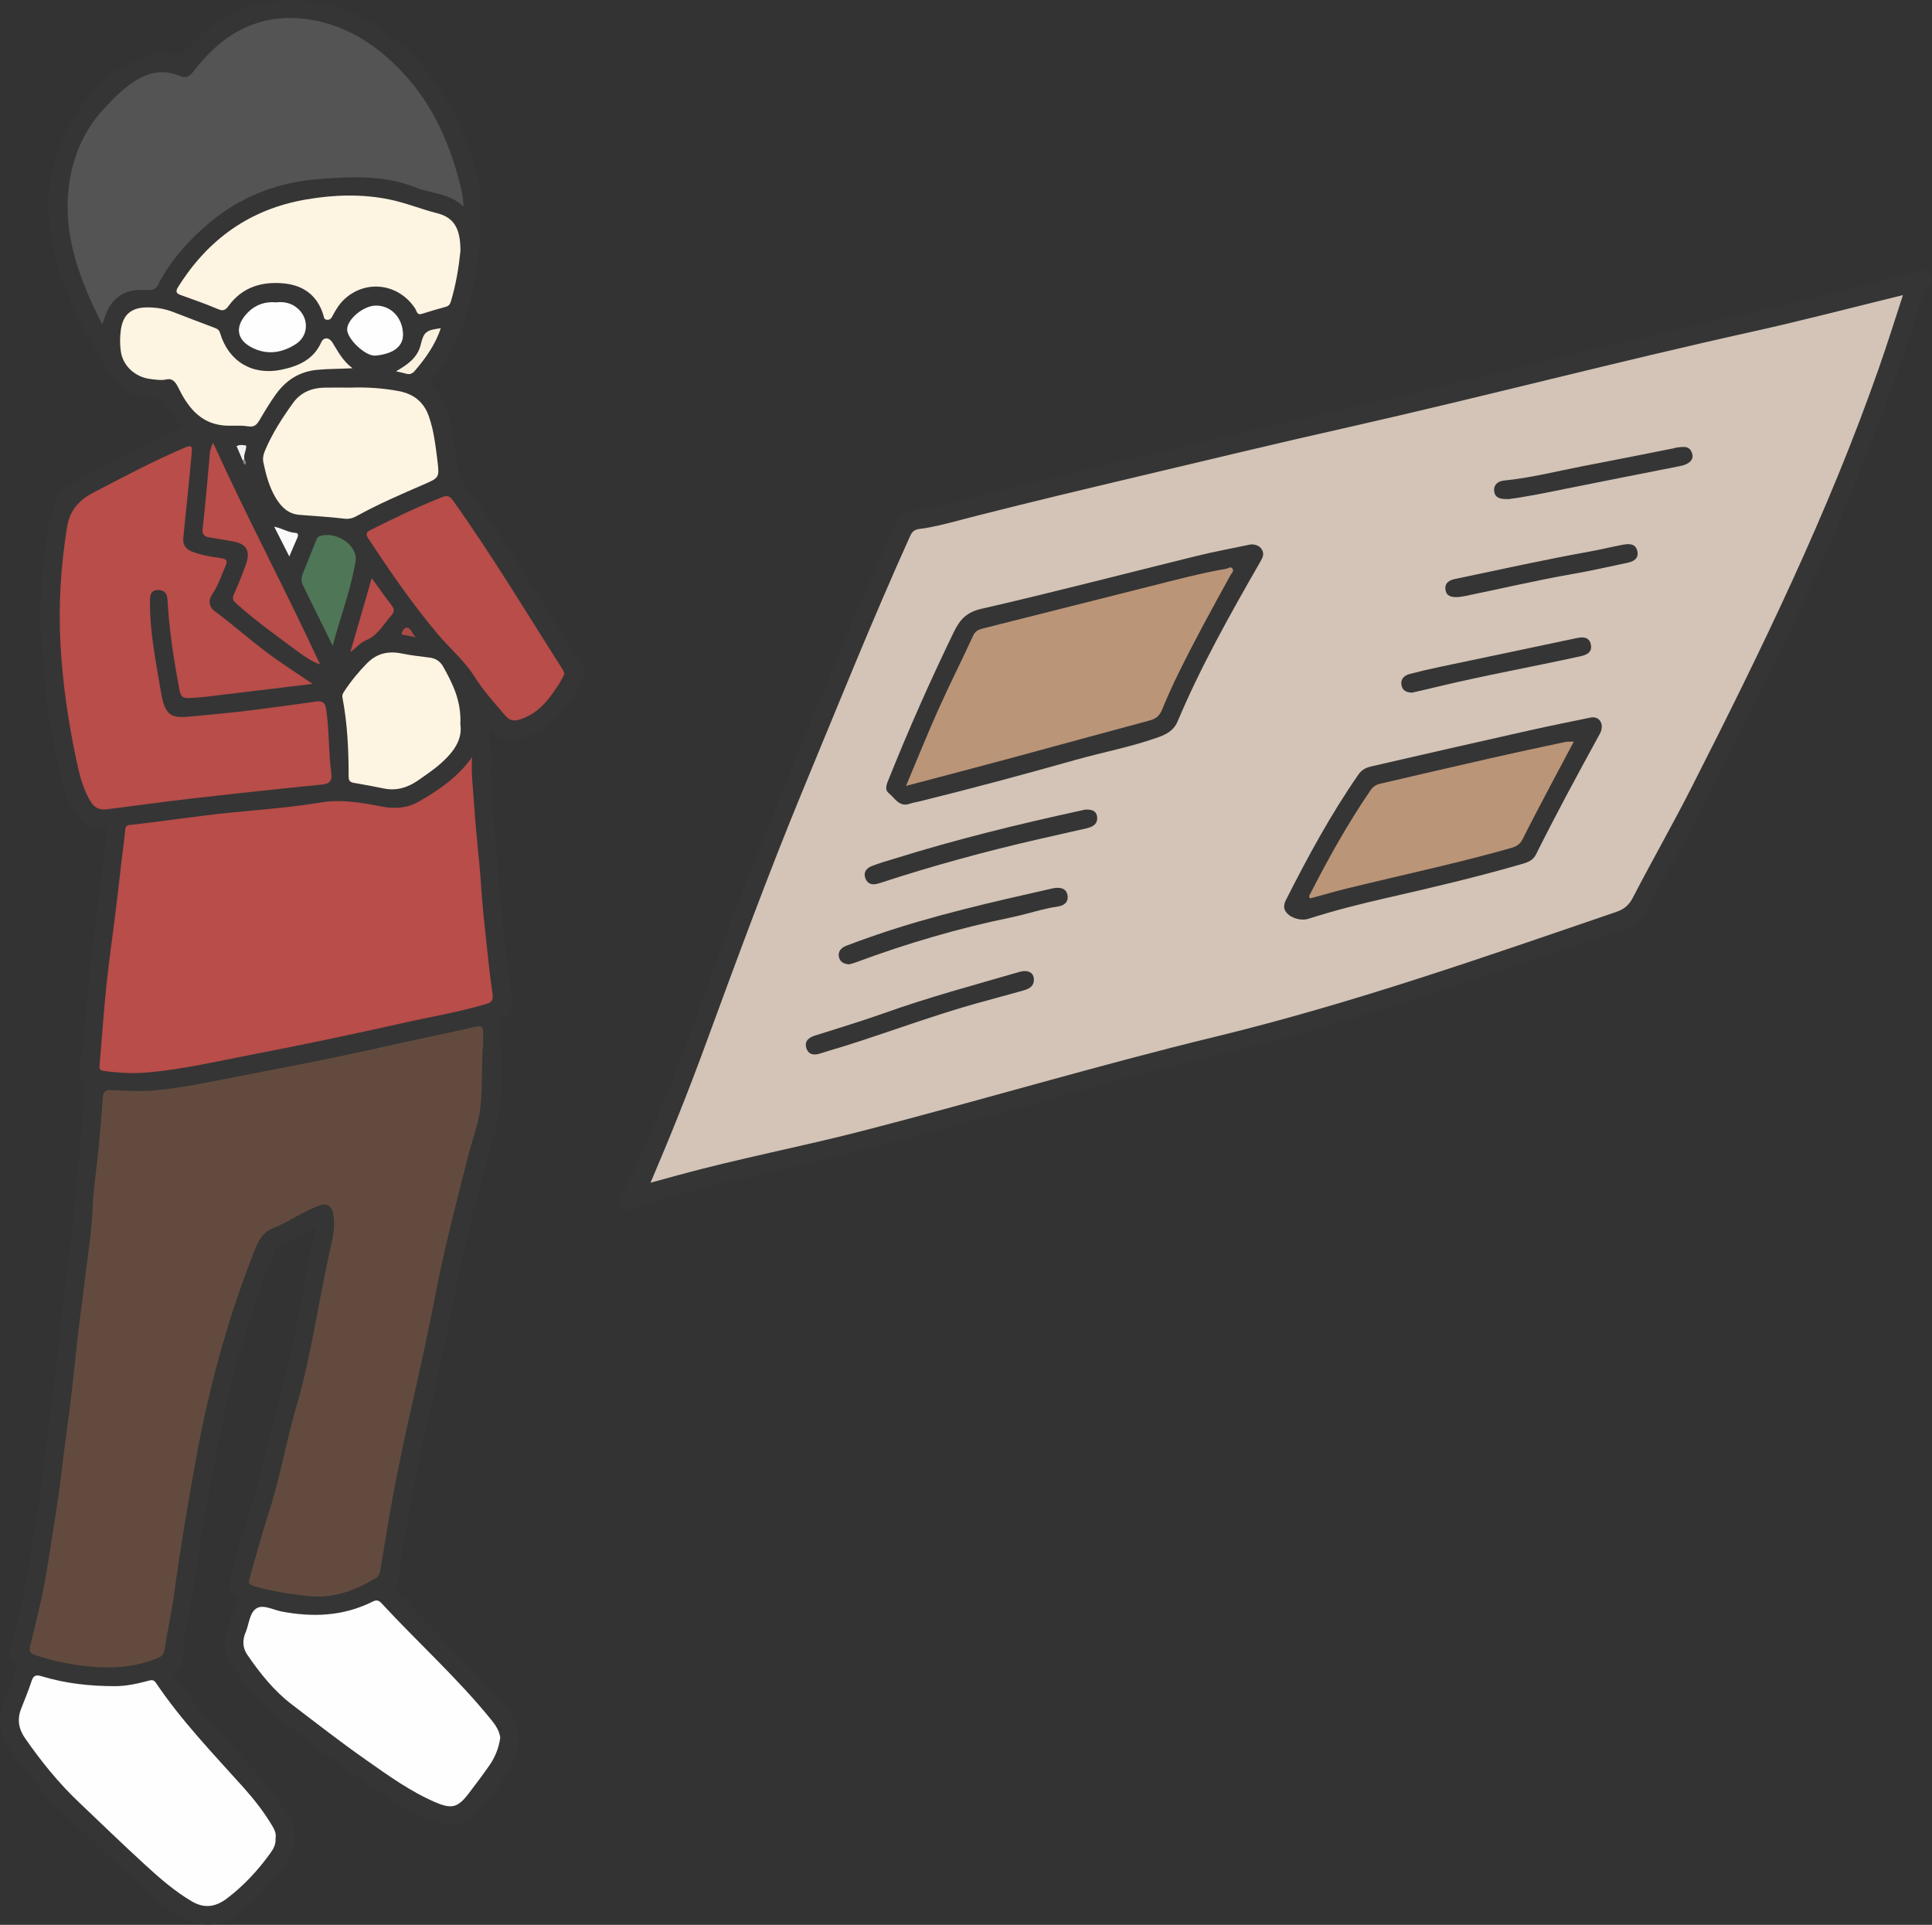<?xml version="1.0" encoding="UTF-8"?>
<svg xmlns="http://www.w3.org/2000/svg" id="_レイヤー_2" data-name="レイヤー 2" viewBox="0 0 182.27 181.6">
  <rect x="0" y="0" width="182.27" height="181.6" fill="#333333" stroke="none"/>
  <defs>
    <style>
      .cls-1 {
        fill: #545454;
      }

      .cls-1, .cls-2, .cls-3, .cls-4, .cls-5, .cls-6, .cls-7, .cls-8, .cls-9, .cls-10, .cls-11, .cls-12, .cls-13, .cls-14 {
        stroke-width: 0px;
      }

      .cls-2 {
        fill: #f2f2f2;
      }

      .cls-3 {
        fill: #818181;
      }

      .cls-4 {
        fill: #b84d49;
      }

      .cls-5 {
        fill: #bb9578;
      }

      .cls-6 {
        fill: #d3c4b7;
      }

      .cls-7 {
        fill: #fbf1df;
      }

      .cls-8 {
        fill: #fafafa;
      }

      .cls-9 {
        fill: #624b3e;
      }

      .cls-10 {
        fill: #a84a46;
      }

      .cls-11 {
        fill: #4f7657;
      }

      .cls-12 {
        fill: #353535;
      }

      .cls-13 {
        fill: #fef4e2;
      }

      .cls-14 {
        fill: #fefefe;
      }
    </style>
  </defs>
  <g id="_レイヤー_1-2" data-name="レイヤー 1">
    <g>
      <path class="cls-12" d="M10.04,77.95c-1.31.62-2.06-.14-2.74-1.02-1.14-1.48-1.47-3.27-1.85-5.02-.64-3.01-1.19-6.03-1.35-9.11-.1-1.88-.41-3.76-.28-5.63.22-3.14.24-6.31,1.24-9.36.33-1,.78-1.7,1.78-2.24,2.88-1.57,5.77-3.11,8.76-4.46.54-.24,1.09-.47,1.7-.73-.75-.81-1.37-1.61-1.81-2.51-.16-.33-.41-.31-.68-.31-2.37.03-3.85-1.11-4.98-3.2-.87-1.62-1.94-3.16-2.7-4.84-1.61-3.57-2.8-7.26-2.49-11.23.33-4.26,2.14-7.84,5.29-10.77,1.4-1.3,3.01-2.06,4.83-2.45.42-.09.93-.18,1.3-.02.85.37,1.25-.08,1.76-.62,1.91-2.03,4.11-3.67,6.91-4.17,3.59-.64,7.03-.09,10.18,1.8,5.16,3.1,8.1,7.83,9.83,13.46.72,2.32.72,4.65.52,7.04-.22,2.68-.58,5.31-1.51,7.84-.7,1.91-1.49,3.77-2.9,5.29-.33.35-.3.54.04.91,1.24,1.35,1.61,3.06,1.87,4.8.17,1.13.34,2.26.49,3.39.03.24.16.4.29.57,4.09,5.5,7.56,11.41,11.24,17.17.38.6.44,1.15.1,1.77-1.13,2.05-2.28,4.08-4.63,5.01-1.43.57-2.84,1.05-3.97-.66-.05.82-.15,1.57,0,2.32.04.19.08.38.07.57-.1,2.52.12,5.02.36,7.52.31,3.3.52,6.62.93,9.91.23,1.86.42,3.73.67,5.59.07.57-.07,1.13-.65,1.38-.39.17-.48.4-.48.8.02,2.71.32,5.48-.1,8.12-.42,2.63-1.32,5.21-2.02,7.81-1.52,5.68-2.5,11.48-3.79,17.22-.97,4.33-1.98,8.65-2.72,13.02-.35,2.04-.86,4.05-.93,6.13,0,.03,0,.06,0,.08-.71.93.13,1.34.62,1.88,3.14,3.43,6.63,6.54,9.56,10.18,1.23,1.53,1.35,3.13.65,4.83-.8,1.95-2.15,3.56-3.54,5.11-1.17,1.31-2.68,1.17-4.17.67-.91-.3-1.76-.74-2.58-1.24-4.34-2.64-8.38-5.68-12.33-8.85-1.59-1.28-2.81-2.91-3.97-4.58-.77-1.11-.79-2.29-.42-3.52.15-.49.34-.98.54-1.46.28-.66.73-1.29-.21-1.85-.31-.18-.2-.63-.12-1,.74-3.27,1.94-6.41,2.75-9.66,1.26-5.04,2.73-10.03,3.68-15.14.53-2.86,1.09-5.71,1.73-8.71-1.28.67-2.44,1.28-3.6,1.89-.32.17-.39.52-.5.82-2.37,6.05-4.15,12.27-5.32,18.67-.68,3.69-1.4,7.38-1.88,11.1-.36,2.75-1.17,5.43-1.24,8.23,0,.36-.14.77-.47.91-.75.34-.42.69-.11,1.1,2.31,3.14,4.98,5.98,7.57,8.87,1.08,1.21,2.07,2.47,2.91,3.86.94,1.55.85,3.08-.15,4.54-1.27,1.84-2.78,3.46-4.59,4.78-1.56,1.14-3.21,1.38-4.99.45-1.67-.87-3.08-2.09-4.45-3.34-2.37-2.16-4.68-4.38-7-6.59-1.95-1.86-3.62-3.95-5.13-6.18-.88-1.3-1.07-2.66-.55-4.12.38-1.05.78-2.1,1.17-3.14.11-.29.22-.53-.18-.73-.51-.25-.52-.74-.38-1.22.86-3.07,1.55-6.17,2.02-9.32.42-2.82.94-5.63,1.23-8.47.3-2.95.76-5.88,1.11-8.82.31-2.56.55-5.14.85-7.7.24-2.02.6-4.04.77-6.06.13-1.55.22-3.1.37-4.64.2-2.03.48-4.05.59-6.09.05-.86.32-1.7-.17-2.65-.44-.85.03-1.98.14-2.98.1-.97.14-1.95.23-2.93.26-2.98.57-5.95.98-8.92.28-2.02.47-4.05.7-6.08.11-.99.36-1.97.32-3.09Z"></path>
      <path class="cls-12" d="M59.51,114.17c-.88-.02-1.26-.66-.9-1.35,5.02-9.74,8.04-20.27,12.09-30.39,4.4-11,8.84-21.97,13.68-32.79.12-.27.22-.56.33-.84.13-.33.35-.54.73-.56,2.17-.11,4.22-.76,6.3-1.29,5.17-1.31,10.36-2.55,15.55-3.78,6.86-1.63,13.72-3.26,20.59-4.83,12.26-2.79,24.43-5.99,36.71-8.69,5.45-1.2,10.85-2.61,16.25-4.03.5-.13,1-.18,1.32.34.28.46-.01.78-.29,1.16-.51.71-.76,1.57-1.01,2.39-1.66,5.43-3.7,10.72-5.81,15.99-3.44,8.61-7.57,16.9-11.65,25.21-2.51,5.11-5.31,10.05-7.95,15.09-.47.9-1.14,1.49-2.16,1.83-10.5,3.58-20.98,7.17-31.66,10.17-6.71,1.89-13.54,3.29-20.23,5.22-8.19,2.35-16.4,4.62-24.68,6.62-4.63,1.12-9.3,2.04-13.87,3.38-.84.24-1.64.58-2.47.86-.33.12-.67.21-.87.28Z"></path>
      <path class="cls-9" d="M45.56,98.68c-.15,1.88-.03,3.78-.22,5.65-.16,1.61-.78,3.17-1.18,4.75-1.13,4.46-2.3,8.92-3.16,13.44-1.02,5.4-2.36,10.74-3.45,16.13-.64,3.14-1.14,6.31-1.67,9.48-.06.37-.18.61-.48.79-1.98,1.17-4.04,1.94-6.43,1.65-1.71-.21-3.39-.44-5.04-.94-.61-.18-.45-.48-.35-.82.57-2.02,1.11-4.05,1.76-6.05,1.08-3.33,1.66-6.78,2.64-10.13,1.39-4.77,2.04-9.69,3.12-14.52.27-1.2.58-2.37.33-3.61-.13-.67-.53-1.02-1.19-.8-1.59.53-2.95,1.56-4.49,2.18-1.14.45-1.48,1.44-1.87,2.43-2.46,6.29-4.21,12.79-5.41,19.43-.75,4.15-1.45,8.3-2.02,12.48-.25,1.83-.64,3.64-.94,5.46-.06.38-.24.58-.57.72-2.26.95-4.59,1.06-6.99.77-1.6-.2-3.17-.51-4.69-1.05-.4-.14-.53-.33-.43-.76.65-2.61,1.3-5.23,1.7-7.9.42-2.82.94-5.63,1.26-8.47.28-2.46.65-4.9.94-7.36.25-2.11.45-4.22.7-6.32.29-2.4.62-4.8.91-7.2.15-1.27.34-2.54.38-3.81.08-2.21.45-4.38.64-6.58.12-1.38.25-2.77.34-4.15.04-.59.24-.74.78-.72,1.25.04,2.48.14,3.74.05,2.35-.17,4.63-.64,6.93-1.09,5.02-.98,10.05-1.91,15.04-3.05,2.87-.65,5.75-1.22,8.62-1.88.63-.15.8,0,.77.59-.02.41,0,.82,0,1.23Z"></path>
      <path class="cls-4" d="M44.53,71.45c-.1,1.59.13,3.16.22,4.74.14,2.33.45,4.66.61,6.99.09,1.39.21,2.77.36,4.15.24,2.14.43,4.28.74,6.4.09.61-.04.83-.59.99-2.64.79-5.37,1.23-8.05,1.84-4.62,1.04-9.26,2.01-13.92,2.91-3.23.62-6.45,1.38-9.73,1.69-1.46.14-2.95.08-4.42-.13-.42-.06-.37-.32-.35-.59.21-2.52.39-5.05.65-7.57.24-2.33.59-4.64.87-6.97.21-1.67.39-3.35.59-5.03.11-.89.23-1.78.32-2.67.03-.29.18-.34.43-.37,3.22-.35,6.41-.86,9.64-1.18,2.79-.27,5.58-.48,8.35-.94,1.94-.32,3.84.01,5.75.38,1.2.23,2.38.18,3.5-.46,1.92-1.09,3.7-2.32,5.03-4.19Z"></path>
      <path class="cls-1" d="M9.65,30.62c-2.08-4.11-3.68-8.24-3.18-12.81.31-2.83,1.36-5.45,3.37-7.58.56-.6,1.12-1.21,1.75-1.74,1.57-1.31,3.27-2.21,5.39-1.32.54.23.89.07,1.25-.4,2.54-3.36,5.8-5.4,10.14-5.03,3.07.27,5.76,1.6,8.09,3.62,3.88,3.36,5.95,7.73,7.09,12.63.1.44.12.89.2,1.51-1.36-1.29-3.08-1.23-4.56-1.82-2.96-1.19-6.1-1.02-9.15-.78-3.9.3-7.46,1.68-10.5,4.3-1.89,1.63-3.49,3.46-4.63,5.67-.26.51-.65.52-1.09.49-1.27-.09-2.4.17-3.24,1.21-.45.56-.67,1.24-.93,2.05Z"></path>
      <path class="cls-4" d="M29.51,64.52c-2.92.35-5.61.67-8.31,1-1.14.14-2.27.3-3.41.34-.56.02-.75-.2-.85-.73-.54-2.84-.98-5.69-1.14-8.57-.03-.55-.3-.88-.86-.9-.6-.01-.78.36-.79.91-.05,2.97.56,5.85,1.04,8.75.43,2.57,1.19,2.44,3.4,2.22,1.76-.17,3.52-.32,5.28-.55,1.97-.26,3.94-.51,5.9-.8.59-.08.9.03,1,.7.3,2.03.22,4.08.49,6.1.1.73-.24.97-.87,1.03-1.19.12-2.38.23-3.58.36-2.92.31-5.84.62-8.76.96-2.65.31-5.29.67-7.93,1.01-.73.1-1.24-.14-1.62-.8-.79-1.35-1.09-2.85-1.4-4.34-.71-3.41-1.19-6.85-1.39-10.35-.21-3.76.02-7.45.62-11.15.27-1.64,1.18-2.56,2.56-3.28,2.84-1.48,5.66-2.98,8.62-4.23.5-.21.63-.1.59.4-.13,1.35-.25,2.71-.39,4.06-.14,1.38-.3,2.76-.42,4.14-.06.62.27,1.03.85,1.25.87.34,1.79.48,2.71.61.58.08.62.28.42.75-.39.87-.66,1.8-1.21,2.6-.42.61-.38,1.22.22,1.67,1.94,1.43,3.71,3.06,5.68,4.45,1.09.77,2.22,1.5,3.55,2.4Z"></path>
      <path class="cls-14" d="M25.99,173.4c.06.55-.16.98-.45,1.39-1.17,1.63-2.52,3.1-4.13,4.32-1.06.8-2.12.98-3.32.27-1.59-.94-2.98-2.14-4.33-3.38-2.14-1.96-4.23-3.98-6.33-5.98-1.92-1.82-3.56-3.86-5.06-6.02-.63-.91-.77-1.81-.36-2.83.34-.86.69-1.72.98-2.6.17-.53.45-.57.92-.43,2.26.69,4.58.94,6.93.94,1.07,0,2.11-.23,3.13-.5.3-.08.51-.15.75.2,2.41,3.58,5.4,6.68,8.27,9.88.99,1.11,1.9,2.27,2.66,3.54.23.38.43.76.35,1.21Z"></path>
      <path class="cls-14" d="M47.2,163.92c-.14,1.01-.5,1.89-1.06,2.68-.63.9-1.28,1.77-1.95,2.64-1,1.3-1.58,1.45-3.1.8-2.36-1.01-4.43-2.51-6.5-3.96-2.4-1.68-4.71-3.48-7.04-5.26-1.7-1.29-3.01-2.94-4.21-4.69-.41-.59-.46-1.2-.27-1.86.03-.1.08-.2.12-.3.31-.78.36-1.86,1.04-2.25.63-.36,1.56.17,2.35.32,2.95.56,5.81.44,8.54-.92.34-.17.57-.19.85.11,3.45,3.74,7.26,7.15,10.46,11.13.38.48.69.98.76,1.56Z"></path>
      <path class="cls-13" d="M43.43,23.75c-.14,1.39-.4,3.06-.89,4.68-.07.25-.19.43-.47.51-.76.21-1.52.43-2.27.67-.47.15-.48-.26-.62-.48-1.53-2.37-4.62-2.8-6.67-.92-.49.45-.83,1.01-1.14,1.6-.1.2-.2.36-.48.36-.34,0-.32-.25-.38-.43-.54-1.81-1.82-2.79-3.62-2.99-2.09-.23-3.99.29-5.3,2.08-.32.43-.52.55-1.03.33-1.13-.48-2.29-.89-3.44-1.3-.46-.16-.62-.31-.31-.79,2.82-4.51,6.78-7.34,12.06-8.25,2.62-.45,5.26-.54,7.88,0,1.52.31,2.96.91,4.47,1.29,1.61.4,2.24,1.44,2.22,3.64Z"></path>
      <path class="cls-4" d="M53.26,63.54c-.33.78-.8,1.42-1.26,2.06-.77,1.06-1.68,1.89-3,2.29-.63.19-.96.04-1.34-.39-1.02-1.18-2.06-2.34-2.9-3.67-.97-1.54-2.37-2.69-3.52-4.07-2.37-2.83-4.47-5.88-6.5-8.97-.22-.33-.24-.56.18-.77,2.25-1.13,4.51-2.22,6.86-3.14.47-.18.7-.02.95.33,3.67,5.15,6.92,10.57,10.32,15.9.09.14.14.29.2.42Z"></path>
      <path class="cls-13" d="M33.09,36.57c1.36-.05,2.93.03,4.49.32,1.39.26,2.37.97,2.87,2.36.49,1.38.64,2.81.82,4.23.2,1.61.15,1.6-1.37,2.26-2.1.91-4.21,1.82-6.22,2.93-.39.22-.75.32-1.23.26-1.4-.17-2.82-.24-4.23-.36-1.03-.09-1.68-.74-2.18-1.55-.63-1.04-.94-2.2-1.19-3.38-.09-.41.01-.81.18-1.2.68-1.59,1.62-3.04,2.62-4.43.71-.99,1.77-1.42,2.98-1.44.74-.01,1.48,0,2.44,0Z"></path>
      <path class="cls-13" d="M43.43,68.31c.22,1.48-.64,2.62-1.75,3.63-.69.63-1.46,1.14-2.23,1.68-.99.69-2.03,1.01-3.23.77-.96-.2-1.92-.37-2.89-.54-.44-.08-.44-.37-.44-.72,0-2.45-.12-4.9-.58-7.31-.05-.26.05-.42.17-.6.63-.96,1.36-1.85,2.17-2.67.91-.91,1.98-1.15,3.23-.9.88.18,1.77.28,2.65.39.56.07.99.35,1.26.82.94,1.65,1.75,3.34,1.64,5.45Z"></path>
      <path class="cls-13" d="M33.25,34.74c-1.24.07-2.27.05-3.31.15-1.69.16-2.94.97-3.9,2.29-.56.77-1.05,1.6-1.54,2.43-.27.46-.51.72-1.13.61-.77-.13-1.59,0-2.37-.09-2.2-.25-3.33-1.82-4.21-3.62-.23-.47-.54-.83-1.05-.72-.53.12-1.02.03-1.53-.03-1.45-.17-2.63-1.23-2.82-2.66-.08-.62-.08-1.27,0-1.89.18-1.53.99-2.21,2.53-2.21.83,0,1.63.13,2.4.43,1.3.51,2.6.99,3.9,1.49.25.09.45.18.55.52.79,2.66,3.05,4.01,5.78,3.44,1.59-.33,3.03-.95,3.76-2.59.22-.5.74-.48,1.05.02.52.83.95,1.72,1.9,2.43Z"></path>
      <path class="cls-4" d="M20.1,41.77c3.18,7,6.79,13.78,10.1,20.92-.84-.32-1.41-.71-1.95-1.11-2.04-1.51-4.12-2.98-6.01-4.69-.3-.27-.33-.47-.17-.83.41-.92.8-1.86,1.13-2.81.46-1.32.04-1.97-1.33-2.19-.73-.12-1.45-.24-2.17-.37-.48-.08-.64-.31-.58-.85.24-2.14.44-4.28.62-6.42.04-.54.06-1.08.37-1.64Z"></path>
      <path class="cls-11" d="M31.39,60.93c-.99-2.01-1.89-3.85-2.8-5.68-.18-.37-.18-.73-.03-1.11.42-1.04.83-2.08,1.25-3.12.08-.2.15-.39.41-.46,1.28-.36,2.88.45,3.28,1.7.16.49,0,.97-.1,1.45-.46,2.41-1.37,4.7-2.01,7.23Z"></path>
      <path class="cls-14" d="M26.06,28.52c.78-.08,1.5.08,2.1.65,1.02.97.92,2.55-.26,3.3-1.23.78-2.55,1.04-3.95.41-1.77-.8-1.79-2.19-.53-3.44.7-.69,1.61-1.02,2.65-.91Z"></path>
      <path class="cls-14" d="M35.47,28.83c1.43,0,2.47,1.13,2.55,2.61.08,1.42-1.2,1.98-2.59,2.11-.97.09-2.72-1.62-2.68-2.5.04-.97,1.56-2.22,2.72-2.22Z"></path>
      <path class="cls-4" d="M33.05,61.53c.69-2.37,1.34-4.63,2.02-6.98.67.92,1.27,1.78,1.92,2.62.27.35.17.62-.06.88-.75.84-1.27,1.9-2.42,2.37-.51.21-.91.68-1.46,1.12Z"></path>
      <path class="cls-7" d="M41.59,30.96c-.53,1.57-1.43,2.83-2.45,4.02-.25.29-.49.38-.85.27-.29-.08-.58-.14-.93-.22,1.06-.61,2.04-1.26,2.34-2.54.28-1.18.52-1.35,1.88-1.52Z"></path>
      <path class="cls-8" d="M27.29,52.49c-.51-1-.95-1.86-1.42-2.8.72.14,1.32.55,2.03.59.24.01.25.22.16.44-.24.54-.47,1.08-.76,1.77Z"></path>
      <path class="cls-2" d="M22.9,43.44c-.19-.45-.38-.89-.58-1.35.32-.16.6-.11.91-.05.02.45-.27.84-.18,1.28.02.04.04.09.02.12-.05.07-.11.04-.17.01Z"></path>
      <path class="cls-10" d="M39.22,60.12c-.6-.12-.96-.19-1.33-.26.03-.35.27-.67.51-.65.36.04.43.49.82.91Z"></path>
      <path class="cls-3" d="M22.9,43.44s.1-.09.14-.13c.14.14.21.3.11.54-.19-.08-.21-.25-.25-.41Z"></path>
      <path class="cls-6" d="M61.37,111.59c1.85-4.33,3.56-8.59,5.14-12.9,2.99-8.13,5.97-16.26,9.28-24.26,3.31-7.98,6.52-16,10.08-23.87.32-.72.8-.63,1.35-.72,1.75-.3,3.44-.81,5.16-1.24,4.96-1.26,9.95-2.45,14.93-3.63,6.65-1.58,13.3-3.18,19.97-4.68,12.73-2.88,25.35-6.19,38.09-9.01,4.7-1.04,9.36-2.27,14.16-3.44-.77,2.36-1.48,4.63-2.27,6.88-4.78,13.66-11.1,26.63-17.64,39.5-1.78,3.51-3.74,6.93-5.55,10.43-.37.72-.81,1.11-1.55,1.37-12.47,4.27-24.92,8.64-37.74,11.76-11.21,2.72-22.26,6.04-33.43,8.92-5.78,1.49-11.65,2.6-17.41,4.18-.81.22-1.62.45-2.59.71Z"></path>
      <path class="cls-12" d="M117.97,51.36c.44,0,.83.08,1.08.49.26.42.06.78-.15,1.15-2.82,4.91-5.6,9.84-7.8,15.06-.39.92-1.16,1.27-1.98,1.55-2.47.87-5.05,1.35-7.57,2.06-4.9,1.38-9.82,2.71-14.77,3.93-.32.08-.64.12-.95.23-1,.35-1.4-.54-1.97-.99-.45-.36-.19-.91,0-1.37,1.87-4.67,3.91-9.26,6.1-13.79.6-1.23,1.2-1.92,2.66-2.25,6.77-1.55,13.49-3.31,20.24-4.97,1.69-.42,3.41-.73,5.11-1.09Z"></path>
      <path class="cls-12" d="M151.11,68.6c0,.35-.17.63-.33.91-2.01,3.67-4,7.35-5.87,11.1-.26.52-.7.72-1.21.87-4.29,1.25-8.64,2.27-12.99,3.26-2.44.56-4.87,1.17-7.26,1.94-.7.23-1.7-.06-2.12-.63-.28-.38-.2-.77,0-1.16,2.06-4.08,4.24-8.09,6.85-11.85.34-.48.79-.65,1.3-.76,4.96-1.14,9.93-2.28,14.9-3.39,1.89-.42,3.78-.8,5.67-1.19.63-.13,1.08.27,1.07.9Z"></path>
      <path class="cls-12" d="M102.3,76.39c.78-.07,1.17.17,1.21.72.05.65-.43.9-.97,1.03-1.51.35-3.03.68-4.54,1.03-4.99,1.14-9.93,2.49-14.8,4.08-.13.04-.26.08-.39.12-.52.15-.95.03-1.16-.48-.23-.57.08-.98.59-1.18.71-.28,1.45-.49,2.18-.71,5.78-1.81,11.65-3.24,17.56-4.53.19-.04.37-.08.33-.07Z"></path>
      <path class="cls-12" d="M97.54,92.44c0,.62-.46.85-.94.99-1.52.44-3.05.83-4.57,1.26-4.12,1.16-8.14,2.67-12.22,3.96-.81.25-1.62.48-2.43.74-.61.2-1.13.11-1.32-.55-.17-.63.25-.95.8-1.13,2.18-.7,4.38-1.35,6.54-2.12,4.19-1.5,8.49-2.65,12.76-3.89.83-.24,1.39.06,1.38.74Z"></path>
      <path class="cls-12" d="M80.12,90.98c-.5-.03-.86-.21-.97-.67-.12-.55.21-.89.68-1.08.94-.36,1.89-.7,2.85-1.03,5.37-1.84,10.9-3.09,16.43-4.34.16-.04.32-.08.48-.09.55-.05,1.02.09,1.12.69.12.66-.34.98-.89,1.06-1.49.22-2.91.72-4.37,1.02-5,1.03-9.88,2.46-14.67,4.24-.23.09-.47.14-.67.2Z"></path>
      <path class="cls-12" d="M142.24,47.08c-.8.04-1.23-.18-1.28-.77-.05-.61.4-.92.91-.97,2.53-.25,4.98-.88,7.46-1.36,2.89-.55,5.77-1.13,8.65-1.7.05-.01.1-.05.15-.05.59-.05,1.26-.27,1.51.55.18.58-.25,1.02-1.13,1.19-3.63.72-7.26,1.43-10.88,2.16-1.87.38-3.73.76-5.39.97Z"></path>
      <path class="cls-12" d="M137.5,56.33c-.54.02-1.04-.06-1.13-.69-.09-.64.34-.9.92-1.02,4.23-.89,8.45-1.82,12.71-2.59,1.04-.19,2.07-.44,3.12-.64.6-.11,1.22-.11,1.36.65.12.65-.35.93-.91,1.05-1.73.36-3.45.76-5.19,1.06-3.4.59-6.76,1.39-10.14,2.08-.24.05-.48.07-.72.11Z"></path>
      <path class="cls-12" d="M133.21,65.35c-.58-.02-.91-.24-.99-.71-.11-.61.29-.93.8-1.06.95-.25,1.9-.47,2.86-.67,4.29-.91,8.58-1.79,12.87-2.71.67-.14,1.2-.08,1.34.63.13.67-.35.95-.96,1.08-4.6,1.01-9.23,1.84-13.81,2.95-.74.18-1.48.35-2.12.49Z"></path>
      <path class="cls-5" d="M85.47,74.16c1.09-2.59,2.06-5,3.12-7.36,1.03-2.3,2.17-4.54,3.22-6.83.22-.49.59-.59,1.01-.7,5.23-1.32,10.47-2.64,15.7-3.96,2.38-.6,4.75-1.23,7.17-1.65.19-.03.42-.27.59,0,.15.23-.08.41-.18.58-1.69,3.07-3.38,6.14-4.92,9.28-.56,1.13-1.07,2.28-1.55,3.44-.23.56-.58.86-1.16,1.01-4.24,1.14-8.48,2.3-12.72,3.45-3.34.9-6.69,1.78-10.29,2.73Z"></path>
      <path class="cls-5" d="M148.49,69.95c-.61,1.15-1.18,2.2-1.74,3.26-1.04,1.98-2.1,3.96-3.11,5.97-.24.47-.56.67-1.03.81-5.06,1.44-10.21,2.53-15.32,3.78-1.24.3-2.47.66-3.67.99-.19-.16-.09-.28-.03-.39,1.72-3.36,3.55-6.66,5.69-9.78.23-.34.5-.55.89-.64,3.45-.8,6.89-1.61,10.35-2.39,2.36-.54,4.73-1.04,7.1-1.55.23-.05.48-.03.86-.04Z"></path>
    </g>
  </g>
</svg>

